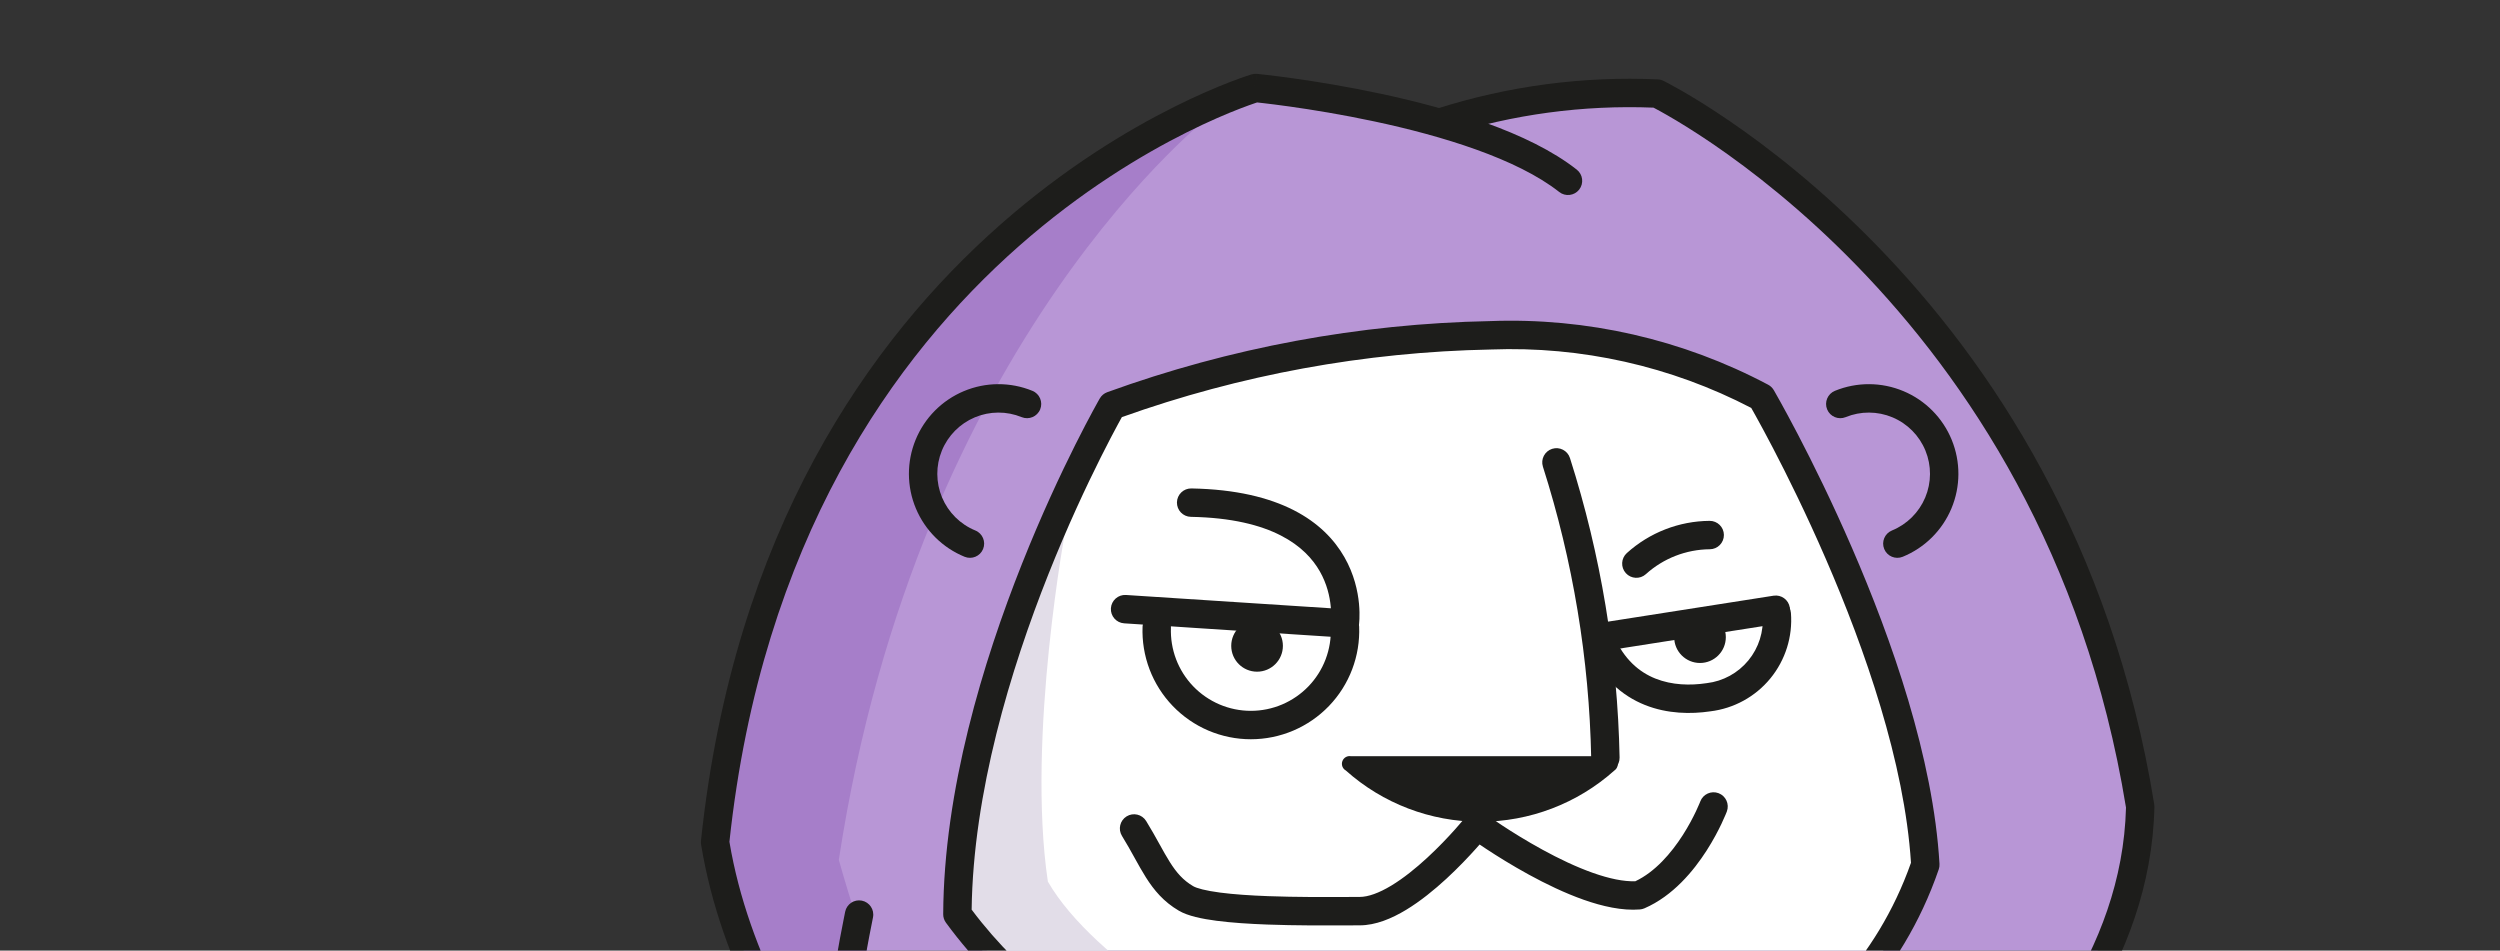 <svg width="263" height="100" viewBox="0 0 263 100" fill="none" xmlns="http://www.w3.org/2000/svg">
<rect x="0" y="0" width="263" height="100" fill="#333333" stroke="none"/>
<g clip-path="url(#clip0_3880_70465)">
<path d="M224.671 84.9C215.934 30.511 173.811 9.888 173.811 9.888C166.132 9.546 158.454 10.563 151.128 12.892V13.027C144.706 11.252 138.149 10.006 131.523 9.302C131.523 9.302 81.534 24.157 74.733 88.596C76.445 99.11 83.74 111.457 89.745 120.304C91.726 126.507 95.9 132.801 104.066 138.449C118.703 148.573 139.779 156.594 149.942 160.138C152.93 162.537 156.12 164.673 159.475 166.522C169.578 158.862 193.597 143.721 202.499 124.615C211.506 115.062 224.326 99.996 224.671 84.9Z" fill="#B896D6"/>
<path d="M116.992 42.665C129.762 38.035 143.207 35.539 156.788 35.275C166.703 34.894 176.543 37.143 185.31 41.794C185.31 41.794 201.283 69.206 202.544 90.971C195.038 112.826 172.175 118.654 172.175 118.654C172.175 118.654 167.671 129.754 153.185 129.754C148.53 129.897 143.933 128.687 139.951 126.272C135.968 123.857 132.77 120.34 130.742 116.145C130.742 116.145 112.278 111.969 100.719 96.183C100.839 70.693 116.992 42.665 116.992 42.665Z" fill="white"/>
<path d="M127.695 11.842C127.695 11.842 96.65 35.455 88.244 90.46C93.093 107.598 104.411 138.99 138.368 147.717L152.915 161.641C152.915 161.641 99.563 146.11 90.18 118.924C77.901 102.101 75.169 88.597 75.169 88.597C75.169 88.597 77.195 55.191 96.275 34.523C115.355 13.855 127.695 11.842 127.695 11.842Z" fill="#A67EC9"/>
<path d="M112.173 55.192C112.173 55.192 107.969 77.512 110.236 92.743C115.085 101.155 129.962 109.882 136.747 111.834C140.635 120.561 146.129 127.35 149.687 129.949C145.646 129.382 141.809 127.828 138.511 125.423C135.214 123.017 132.562 119.836 130.787 116.16C130.787 116.16 108.9 110.678 100.764 96.198C101.184 70.723 112.173 55.192 112.173 55.192Z" fill="#E2DDE8"/>
<path d="M88.91 95.921C89.072 95.112 89.857 94.586 90.666 94.747C91.475 94.908 92.001 95.695 91.84 96.504L91.451 98.483C89.584 108.141 89.493 114.757 92.208 121.672C94.488 127.477 98.726 132.665 105.348 137.218C108.505 139.39 111.908 141.495 115.521 143.528C123.018 147.751 131.062 151.483 139.107 154.687C141.57 155.668 143.88 156.536 145.989 157.289L147.362 157.772L149.261 158.417L149.807 158.594C150.594 158.843 151.03 159.683 150.781 160.47C150.534 161.257 149.694 161.693 148.908 161.445L147.713 161.053L146.381 160.596L145.892 160.425C143.51 159.59 140.857 158.6 138.002 157.464C129.843 154.215 121.681 150.427 114.056 146.133C110.368 144.057 106.89 141.906 103.656 139.682C96.554 134.798 91.932 129.14 89.428 122.765C86.537 115.403 86.55 108.48 88.358 98.756L88.767 96.644L88.91 95.921Z" fill="#1D1D1B"/>
<path fill-rule="evenodd" clip-rule="evenodd" d="M107.478 43.883C105.899 43.236 104.126 43.244 102.551 43.904C100.978 44.565 99.731 45.825 99.084 47.406C98.437 48.987 98.446 50.76 99.106 52.336C99.767 53.911 101.025 55.159 102.605 55.806C103.368 56.118 103.734 56.991 103.422 57.755C103.11 58.519 102.238 58.885 101.474 58.572C99.16 57.626 97.318 55.798 96.352 53.492C95.383 51.185 95.373 48.589 96.319 46.274C97.264 43.959 99.091 42.115 101.397 41.148C103.701 40.181 106.297 40.169 108.61 41.116C109.373 41.428 109.739 42.301 109.427 43.065C109.115 43.829 108.242 44.195 107.478 43.883Z" fill="#1D1D1B"/>
<path fill-rule="evenodd" clip-rule="evenodd" d="M193.031 41.116C195.344 40.169 197.94 40.181 200.244 41.148C202.55 42.115 204.377 43.959 205.322 46.274C206.268 48.589 206.258 51.185 205.289 53.492C204.323 55.798 202.481 57.626 200.167 58.572C199.403 58.885 198.531 58.519 198.219 57.755C197.906 56.991 198.273 56.118 199.035 55.806C200.616 55.159 201.874 53.911 202.535 52.336C203.195 50.76 203.204 48.987 202.557 47.406C201.91 45.825 200.663 44.565 199.089 43.904C197.515 43.244 195.742 43.236 194.163 43.883C193.398 44.195 192.526 43.829 192.214 43.065C191.902 42.301 192.268 41.428 193.031 41.116Z" fill="#1D1D1B"/>
<path fill-rule="evenodd" clip-rule="evenodd" d="M184.231 42.914C175.792 38.522 166.355 36.403 156.845 36.768L156.816 36.769C143.585 37.026 130.482 39.428 118.019 43.882C117.913 44.075 117.775 44.326 117.61 44.63C117.176 45.434 116.551 46.614 115.801 48.112C114.3 51.108 112.295 55.368 110.288 60.417C106.315 70.41 102.376 83.372 102.217 95.695C107.771 103.108 114.907 107.847 120.731 110.745C123.688 112.218 126.291 113.208 128.149 113.828C129.077 114.138 129.819 114.355 130.322 114.493C130.574 114.563 130.766 114.612 130.894 114.644C130.957 114.66 131.003 114.671 131.033 114.678L131.066 114.686L131.071 114.687C131.515 114.787 131.889 115.085 132.087 115.494C133.989 119.429 136.988 122.728 140.725 124.994C144.461 127.259 148.773 128.393 153.14 128.259C153.155 128.259 153.17 128.259 153.185 128.259C160.002 128.259 164.392 125.662 167.087 123.116C168.444 121.833 169.382 120.551 169.977 119.597C170.274 119.12 170.484 118.728 170.616 118.463C170.682 118.33 170.729 118.229 170.758 118.165C170.773 118.133 170.783 118.11 170.788 118.098L170.791 118.091C170.969 117.652 171.346 117.322 171.805 117.205L171.813 117.203L171.853 117.192C171.889 117.182 171.948 117.167 172.026 117.144C172.182 117.1 172.416 117.031 172.723 116.935C173.334 116.742 174.224 116.44 175.318 116.01C177.511 115.148 180.517 113.777 183.749 111.742C190.16 107.706 197.395 101.108 201.035 90.762C200.359 80.221 196.179 68.259 192.083 58.815C190.025 54.068 188.006 49.994 186.502 47.108C185.75 45.665 185.127 44.521 184.693 43.739C184.499 43.389 184.343 43.113 184.231 42.914ZM185.31 41.793L186.601 41.04C186.46 40.8 186.256 40.603 186.01 40.473C177.014 35.701 166.919 33.393 156.744 33.78C143.005 34.049 129.403 36.575 116.482 41.259C116.152 41.379 115.873 41.612 115.697 41.918L116.991 42.664C115.697 41.918 115.697 41.917 115.697 41.918L115.693 41.925L115.684 41.942L115.646 42.007C115.615 42.063 115.567 42.147 115.506 42.255C115.385 42.472 115.208 42.792 114.984 43.207C114.535 44.035 113.896 45.244 113.13 46.772C111.599 49.828 109.557 54.168 107.513 59.312C103.432 69.572 99.286 83.155 99.225 96.175C99.223 96.495 99.324 96.807 99.513 97.066C105.477 105.211 113.202 110.337 119.399 113.422C122.503 114.966 125.239 116.007 127.204 116.663C128.187 116.991 128.98 117.224 129.531 117.375C129.595 117.393 129.655 117.41 129.712 117.425C131.875 121.602 135.148 125.107 139.177 127.55C143.4 130.111 148.273 131.395 153.207 131.248C160.865 131.242 165.961 128.291 169.138 125.29C170.717 123.798 171.81 122.305 172.512 121.178C172.829 120.671 173.066 120.235 173.236 119.904C173.352 119.87 173.479 119.83 173.622 119.785C174.29 119.574 175.245 119.25 176.409 118.792C178.738 117.878 181.917 116.426 185.34 114.272C192.179 109.967 200.058 102.805 203.956 91.456C204.019 91.272 204.046 91.078 204.034 90.884C203.389 79.731 198.993 67.24 194.824 57.625C192.732 52.798 190.68 48.659 189.15 45.725C188.384 44.258 187.749 43.091 187.305 42.288C187.083 41.887 186.907 41.577 186.787 41.367C186.727 41.261 186.682 41.181 186.651 41.126L186.615 41.063L186.601 41.042V41.04C186.599 41.04 186.601 41.04 185.31 41.793Z" fill="#1D1D1B"/>
<path fill-rule="evenodd" clip-rule="evenodd" d="M173.948 11.324C166.547 11.031 159.15 12.029 152.09 14.273C151.304 14.523 150.465 14.087 150.215 13.301C149.965 12.514 150.4 11.674 151.187 11.424C158.684 9.041 166.544 8.001 174.402 8.351C174.628 8.361 174.839 8.421 175.027 8.519L175.034 8.522C175.059 8.534 175.092 8.551 175.135 8.573C175.222 8.617 175.348 8.682 175.51 8.768C175.835 8.94 176.304 9.197 176.903 9.54C178.1 10.228 179.81 11.267 181.883 12.682C186.029 15.511 191.638 19.852 197.522 25.913C209.296 38.04 222.176 57.062 226.626 84.618C226.641 84.708 226.647 84.799 226.645 84.89C226.27 101.504 215.226 113.875 206.202 123.264C205.63 123.858 204.684 123.877 204.09 123.305C203.495 122.733 203.477 121.787 204.049 121.192C213.103 111.772 223.252 100.211 223.655 84.959C219.301 58.199 206.798 39.757 195.38 27.996C189.658 22.102 184.21 17.888 180.2 15.151C178.196 13.783 176.552 12.785 175.416 12.133C174.848 11.806 174.407 11.566 174.111 11.41C174.051 11.377 173.996 11.349 173.948 11.324Z" fill="#1D1D1B"/>
<path fill-rule="evenodd" clip-rule="evenodd" d="M131.667 7.826C131.851 7.771 132.045 7.753 132.237 7.771L132.093 9.259L131.667 7.826ZM132.248 10.777C132.414 10.795 132.648 10.821 132.941 10.855C133.588 10.93 134.525 11.046 135.679 11.208C137.99 11.533 141.168 12.044 144.637 12.786C151.662 14.288 159.563 16.677 164.029 20.196C164.678 20.707 165.617 20.595 166.128 19.947C166.638 19.298 166.526 18.358 165.879 17.848C160.812 13.857 152.282 11.364 145.261 9.863C141.705 9.102 138.455 8.58 136.095 8.248C134.914 8.082 133.953 7.963 133.286 7.886C132.953 7.847 132.692 7.818 132.515 7.8C132.425 7.79 132.357 7.783 132.311 7.778L132.257 7.773L132.239 7.771C132.239 7.771 132.237 7.771 132.093 9.259C131.667 7.826 131.667 7.827 131.665 7.827L131.662 7.828L131.652 7.831L131.617 7.841C131.59 7.85 131.55 7.862 131.497 7.879C131.393 7.912 131.243 7.961 131.05 8.026C130.662 8.157 130.102 8.356 129.391 8.63C127.969 9.179 125.943 10.032 123.496 11.257C118.603 13.707 112.021 17.652 105.223 23.642C91.606 35.643 77.187 55.81 73.743 88.44C73.729 88.573 73.733 88.706 73.754 88.838C75.823 101.519 82.535 112.579 88.737 121.321C89.215 121.994 90.147 122.152 90.819 121.674C91.492 121.197 91.65 120.263 91.172 119.59C85.069 110.986 78.727 100.455 76.735 88.553C80.13 56.864 94.11 37.42 107.197 25.885C113.767 20.096 120.126 16.288 124.833 13.93C127.186 12.752 129.124 11.937 130.466 11.419C131.137 11.161 131.659 10.976 132.009 10.857C132.1 10.826 132.18 10.799 132.248 10.777Z" fill="#1D1D1B"/>
<path fill-rule="evenodd" clip-rule="evenodd" d="M181.355 56.276C181.361 57.102 180.697 57.776 179.873 57.782C177.385 57.802 174.993 58.734 173.146 60.401C172.534 60.955 171.589 60.906 171.037 60.294C170.483 59.681 170.531 58.736 171.143 58.183C173.533 56.025 176.63 54.819 179.849 54.794C180.675 54.787 181.349 55.451 181.355 56.276Z" fill="#1D1D1B"/>
<path d="M186.58 62.667C187.395 62.539 188.159 63.097 188.287 63.912C188.405 64.67 187.934 65.383 187.213 65.583L187.042 65.62L169.118 68.429C168.303 68.557 167.539 67.999 167.411 67.184C167.293 66.427 167.766 65.713 168.486 65.513L168.656 65.476L186.58 62.667Z" fill="#1D1D1B"/>
<path fill-rule="evenodd" clip-rule="evenodd" d="M123.814 52.85C123.829 52.025 124.511 51.368 125.335 51.384C134.704 51.556 139.311 54.904 141.432 58.613C142.462 60.411 142.84 62.188 142.966 63.505C143.028 64.166 143.028 64.72 143.011 65.117C143.002 65.316 142.99 65.476 142.978 65.592C142.972 65.65 142.968 65.697 142.963 65.733L142.957 65.776L142.956 65.792L142.954 65.798V65.8C142.954 65.801 142.954 65.802 141.476 65.585L142.954 65.802C142.84 66.573 142.156 67.127 141.38 67.076L118.261 65.575C117.437 65.521 116.814 64.81 116.867 63.986C116.921 63.163 117.631 62.538 118.455 62.592L140.009 63.992C140.005 63.926 139.999 63.858 139.991 63.788C139.895 62.774 139.605 61.435 138.84 60.098C137.373 57.535 133.896 54.531 125.281 54.372C124.455 54.357 123.799 53.676 123.814 52.85Z" fill="#1D1D1B"/>
<path fill-rule="evenodd" clip-rule="evenodd" d="M163.285 47.218C164.07 46.967 164.911 47.401 165.161 48.188C168.411 58.382 170.169 68.992 170.381 79.69C170.398 80.515 169.742 81.197 168.917 81.214C168.092 81.23 167.41 80.574 167.394 79.749C167.188 69.34 165.478 59.015 162.315 49.096C162.064 48.31 162.498 47.469 163.285 47.218Z" fill="#1D1D1B"/>
<path d="M142.136 79.555C141.947 79.518 141.75 79.549 141.582 79.644C141.415 79.738 141.286 79.889 141.219 80.07C141.153 80.251 141.151 80.449 141.217 80.63C141.285 80.811 141.412 80.963 141.581 81.057C145.467 84.529 150.496 86.449 155.707 86.449C160.917 86.449 165.946 84.529 169.833 81.057C169.984 80.953 170.097 80.802 170.151 80.626C170.207 80.451 170.202 80.263 170.139 80.09C170.076 79.918 169.956 79.772 169.8 79.675C169.644 79.578 169.461 79.536 169.277 79.555H142.136Z" fill="#1D1D1B"/>
<path fill-rule="evenodd" clip-rule="evenodd" d="M121.748 64.482C122.573 64.514 123.215 65.209 123.182 66.034C123.139 67.166 123.323 68.296 123.725 69.355C124.129 70.414 124.74 71.381 125.525 72.198C126.31 73.014 127.253 73.664 128.295 74.108C129.337 74.552 130.458 74.78 131.59 74.78C132.722 74.78 133.843 74.552 134.885 74.108C135.927 73.664 136.87 73.014 137.655 72.198C138.44 71.381 139.053 70.414 139.455 69.355C139.857 68.296 140.042 67.166 139.998 66.034C139.965 65.209 140.608 64.514 141.432 64.482C142.256 64.45 142.951 65.093 142.983 65.917C143.043 67.452 142.792 68.982 142.247 70.418C141.701 71.853 140.872 73.163 139.808 74.27C138.743 75.376 137.467 76.257 136.056 76.858C134.644 77.459 133.124 77.769 131.59 77.769C130.056 77.769 128.537 77.459 127.124 76.858C125.713 76.257 124.437 75.376 123.373 74.27C122.308 73.163 121.48 71.853 120.933 70.418C120.388 68.982 120.138 67.452 120.198 65.917C120.229 65.093 120.924 64.45 121.748 64.482Z" fill="#1D1D1B"/>
<path fill-rule="evenodd" clip-rule="evenodd" d="M186.8 63.104C187.622 63.04 188.341 63.654 188.406 64.477C188.602 66.969 187.825 69.44 186.24 71.372C184.659 73.297 182.397 74.536 179.924 74.833C177.914 75.132 175.428 75.112 173.056 74.167C170.629 73.2 168.424 71.303 167.021 68.056C166.694 67.299 167.042 66.419 167.799 66.091C168.557 65.764 169.435 66.112 169.763 66.87C170.852 69.391 172.468 70.716 174.161 71.39C175.901 72.083 177.825 72.126 179.504 71.873C179.52 71.871 179.535 71.869 179.552 71.867C181.266 71.666 182.835 70.808 183.931 69.474C185.027 68.14 185.563 66.433 185.427 64.712C185.363 63.889 185.977 63.169 186.8 63.104Z" fill="#1D1D1B"/>
<path d="M132.244 70.662C133.745 70.662 134.961 69.445 134.961 67.943C134.961 66.442 133.745 65.225 132.244 65.225C130.742 65.225 129.526 66.442 129.526 67.943C129.526 69.445 130.742 70.662 132.244 70.662Z" fill="#1D1D1B"/>
<path d="M178.84 69.746C180.341 69.746 181.557 68.529 181.557 67.027C181.557 65.526 180.341 64.309 178.84 64.309C177.339 64.309 176.123 65.526 176.123 67.027C176.123 68.529 177.339 69.746 178.84 69.746Z" fill="#1D1D1B"/>
<path fill-rule="evenodd" clip-rule="evenodd" d="M180.793 83.443C181.565 83.734 181.955 84.597 181.664 85.369L180.266 84.841C181.664 85.369 181.664 85.368 181.664 85.369L181.662 85.373L181.659 85.38L181.652 85.401L181.623 85.474C181.599 85.535 181.563 85.621 181.518 85.729C181.428 85.946 181.293 86.252 181.117 86.625C180.765 87.368 180.239 88.383 179.538 89.475C178.163 91.619 175.997 94.253 172.995 95.555C172.843 95.621 172.682 95.661 172.517 95.674C170.648 95.822 168.571 95.348 166.606 94.656C164.615 93.954 162.606 92.98 160.832 92.009C159.052 91.035 157.477 90.048 156.348 89.305C156.094 89.138 155.862 88.983 155.654 88.842C155.543 88.968 155.425 89.102 155.299 89.244C154.521 90.113 153.425 91.276 152.157 92.445C150.894 93.608 149.429 94.807 147.911 95.723C146.422 96.622 144.724 97.346 143.037 97.346C142.639 97.346 142.169 97.348 141.639 97.351C139.469 97.361 136.322 97.375 133.3 97.262C131.421 97.192 129.553 97.072 127.971 96.865C126.47 96.668 124.967 96.366 124.011 95.803C122.408 94.861 121.4 93.646 120.548 92.299C120.144 91.66 119.763 90.971 119.378 90.278C119.368 90.257 119.356 90.237 119.344 90.216C118.943 89.491 118.526 88.74 118.032 87.94C117.599 87.237 117.817 86.316 118.518 85.883C119.221 85.449 120.141 85.667 120.575 86.37C121.109 87.237 121.557 88.044 121.957 88.767L121.969 88.789C122.372 89.514 122.715 90.136 123.073 90.7C123.774 91.809 124.47 92.607 125.524 93.226C125.896 93.445 126.829 93.7 128.358 93.901C129.809 94.091 131.571 94.207 133.411 94.275C136.363 94.386 139.424 94.372 141.596 94.362C142.136 94.359 142.621 94.357 143.037 94.357C143.924 94.357 145.059 93.954 146.368 93.164C147.65 92.39 148.95 91.336 150.133 90.246C151.31 89.161 152.338 88.072 153.072 87.251C153.439 86.841 153.73 86.501 153.928 86.265C154.029 86.147 154.104 86.055 154.153 85.993L154.21 85.925L154.222 85.909L154.225 85.906C154.724 85.282 155.626 85.161 156.271 85.631L180.793 83.443ZM156.271 85.631L156.276 85.635L156.297 85.65L156.381 85.711C156.458 85.765 156.572 85.846 156.72 85.949C157.016 86.156 157.45 86.453 157.99 86.808C159.071 87.52 160.575 88.462 162.266 89.386C163.959 90.313 165.813 91.207 167.598 91.836C169.293 92.433 170.815 92.752 172.037 92.708C174.122 91.719 175.808 89.756 177.024 87.861C177.641 86.9 178.106 86.001 178.418 85.344C178.573 85.017 178.689 84.752 178.764 84.572C178.801 84.482 178.83 84.414 178.846 84.37L178.866 84.323L178.869 84.314C179.16 83.542 180.022 83.152 180.793 83.443" fill="#1D1D1B"/>
</g>
<defs>
<clipPath id="clip0_3880_70465">
<rect width="300" height="100" fill="white"/>
</clipPath>
</defs>
</svg>
